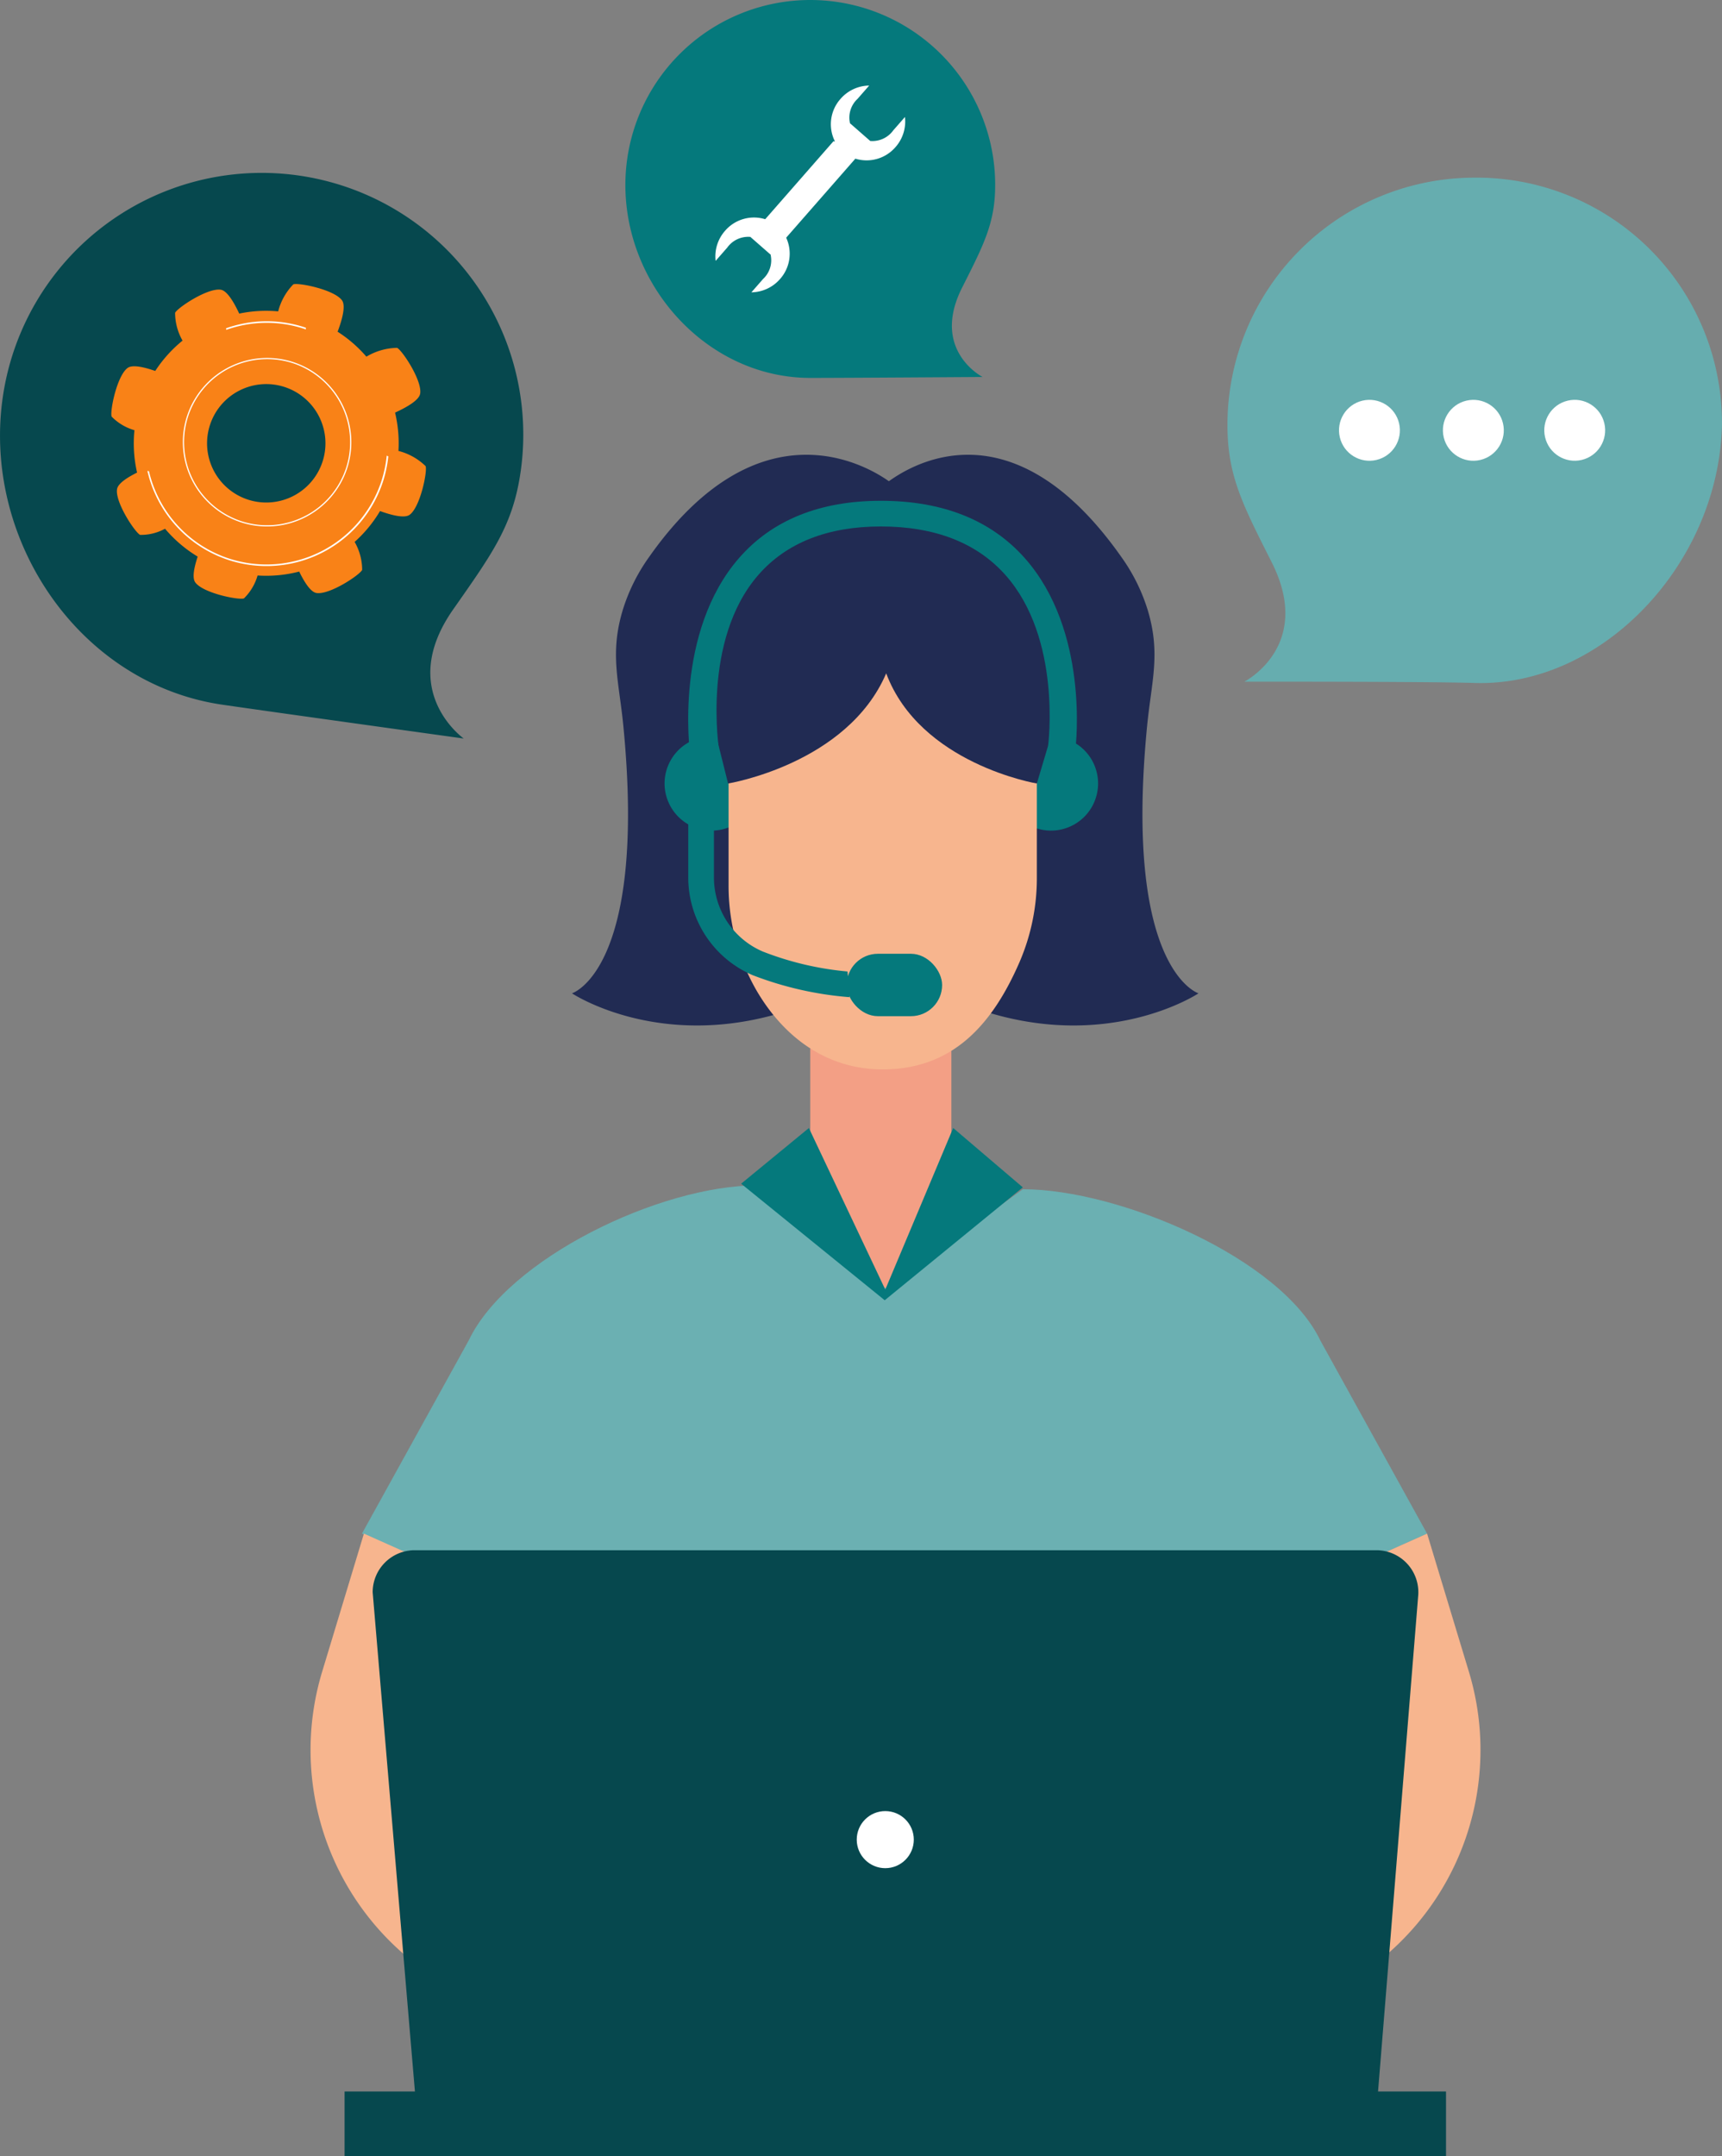 <svg xmlns="http://www.w3.org/2000/svg" width="109.729" height="137.338" viewBox="0 0 109.729 137.338">
  <rect x="0" y="0" width="109.729" height="137.338" fill="#808080" stroke="none"/>
  <g id="Group_372" data-name="Group 372" transform="translate(0 0)">
    <rect id="Rectangle_119" data-name="Rectangle 119" width="70.184" height="4.109" transform="translate(21.958 133.228)" fill="#06484e"/>
    <g id="Group_304" data-name="Group 304" transform="translate(39.849 0)">
      <g id="Group_303" data-name="Group 303" transform="translate(0)">
        <path id="Path_156" data-name="Path 156" d="M183.389-463.176a11.783,11.783,0,0,1,11.783,11.783c0,2.423-.729,3.8-2.111,6.546-2.013,3.993,1.308,5.684,1.308,5.684s-8.7.06-10.979.06c-6.507,0-11.783-5.783-11.783-12.29A11.783,11.783,0,0,1,183.389-463.176Z" transform="translate(-171.606 463.176)" fill="#05797c"/>
      </g>
    </g>
    <g id="Group_306" data-name="Group 306" transform="translate(51.632 66.781)">
      <g id="Group_305" data-name="Group 305" transform="translate(0 0)">
        <path id="Path_157" data-name="Path 157" d="M200.267-300.731v10.062l4.78,7.29,4.211-6.978v-10.215Z" transform="translate(-200.267 300.731)" fill="#f39f85"/>
      </g>
    </g>
    <g id="Group_312" data-name="Group 312" transform="translate(56.413 28.969)">
      <g id="Group_311" data-name="Group 311">
        <g id="Group_308" data-name="Group 308">
          <g id="Group_307" data-name="Group 307">
            <path id="Path_158" data-name="Path 158" d="M228.579-375.434c.277-2.838.876-4.59.045-7.363a11.7,11.7,0,0,0-1.646-3.345c-6.969-9.95-13.442-5.983-15.081-4.712v31.841c.36-.185,1.577.1,5.686,1.545,8.424,2.965,14.271-.936,14.271-.936S227.062-359.871,228.579-375.434Z" transform="translate(-211.896 392.71)" fill="#212b53"/>
          </g>
        </g>
        <g id="Group_310" data-name="Group 310" transform="translate(0 2.017)">
          <g id="Group_309" data-name="Group 309">
            <path id="Path_159" data-name="Path 159" d="M211.9-387.8v8.25l.059-8.193Z" transform="translate(-211.896 387.804)" fill="#212b53"/>
          </g>
        </g>
      </g>
    </g>
    <g id="Group_318" data-name="Group 318" transform="translate(36.447 28.969)">
      <g id="Group_317" data-name="Group 317" transform="translate(0)">
        <g id="Group_314" data-name="Group 314">
          <g id="Group_313" data-name="Group 313">
            <path id="Path_160" data-name="Path 160" d="M166.605-375.434c-.276-2.838-.876-4.59-.045-7.363a11.718,11.718,0,0,1,1.646-3.345c6.969-9.95,13.91-5.983,15.549-4.712l-.467,31.841c-.36-.185-1.577.1-5.686,1.545-8.424,2.965-14.271-.936-14.271-.936S168.122-359.871,166.605-375.434Z" transform="translate(-163.331 392.71)" fill="#212b53"/>
          </g>
        </g>
        <g id="Group_316" data-name="Group 316" transform="translate(19.898 2.017)">
          <g id="Group_315" data-name="Group 315">
            <path id="Path_161" data-name="Path 161" d="M211.792-387.8v8.25l-.06-8.193Z" transform="translate(-211.732 387.804)" fill="#212b53"/>
          </g>
        </g>
      </g>
    </g>
    <g id="Group_325" data-name="Group 325" transform="translate(19.771 75.508)">
      <g id="Group_320" data-name="Group 320" transform="translate(3.285 0)">
        <g id="Group_319" data-name="Group 319">
          <path id="Path_162" data-name="Path 162" d="M189.772-248.876,185.59-251.5l13.047-5.818-6.8-12.3c-2.5-5.246-12.8-9.636-18.959-9.64l-8.763,6.306-8.178-6.55c-6.161,0-15.877,4.638-18.374,9.883l-6.8,12.3L143.8-251.5l-4.181,2.627-2.317,19.987,27.392-.43,27.392.43Z" transform="translate(-130.756 279.504)" fill="#6bb0b2"/>
        </g>
      </g>
      <g id="Group_322" data-name="Group 322" transform="translate(52.276 22.183)">
        <g id="Group_321" data-name="Group 321">
          <path id="Path_163" data-name="Path 163" d="M268.815-225.545l2.694,8.9a17.2,17.2,0,0,1-5.433,18.057l-12.222,9.547-3.929-10.684,6.76-6.3a6.872,6.872,0,0,0,1.676-7.884l-2.593-5.811Z" transform="translate(-249.925 225.545)" fill="#f7b58e"/>
        </g>
      </g>
      <g id="Group_324" data-name="Group 324" transform="translate(0 22.183)">
        <g id="Group_323" data-name="Group 323">
          <path id="Path_164" data-name="Path 164" d="M126.186-225.545l-2.693,8.9a17.2,17.2,0,0,0,5.433,18.057l12.222,9.547,3.929-10.684-6.76-6.3a6.872,6.872,0,0,1-1.676-7.884l2.593-5.811Z" transform="translate(-122.767 225.545)" fill="#f7b58e"/>
        </g>
      </g>
    </g>
    <g id="Group_327" data-name="Group 327" transform="translate(23.747 98.749)">
      <g id="Group_326" data-name="Group 326" transform="translate(0 0)">
        <path id="Path_165" data-name="Path 165" d="M135.48-184.382h60.691l2.894-35.731a2.676,2.676,0,0,0-2.671-2.858H135.116a2.677,2.677,0,0,0-2.677,2.677Z" transform="translate(-132.439 222.971)" fill="#06484e"/>
      </g>
    </g>
    <g id="Group_329" data-name="Group 329" transform="translate(47.225 71.853)">
      <g id="Group_328" data-name="Group 328">
        <path id="Path_166" data-name="Path 166" d="M203.062-288.393,198.735-278.1l-4.868-10.291-4.318,3.547,9.15,7.424,8.8-7.19Z" transform="translate(-189.548 288.393)" fill="#05797c"/>
      </g>
    </g>
    <g id="Group_331" data-name="Group 331" transform="translate(63.05 45.987)">
      <g id="Group_330" data-name="Group 330" transform="translate(0 0)">
        <ellipse id="Ellipse_16" data-name="Ellipse 16" cx="3.001" cy="3.001" rx="3.001" ry="3.001" transform="translate(0 2.297) rotate(-22.5)" fill="#05797c"/>
      </g>
    </g>
    <g id="Group_333" data-name="Group 333" transform="translate(41.428 45.987)">
      <g id="Group_332" data-name="Group 332" transform="translate(0 0)">
        <ellipse id="Ellipse_17" data-name="Ellipse 17" cx="3.001" cy="3.001" rx="3.001" ry="3.001" transform="translate(0 2.297) rotate(-22.5)" fill="#05797c"/>
      </g>
    </g>
    <g id="Group_335" data-name="Group 335" transform="translate(46.426 37.601)">
      <g id="Group_334" data-name="Group 334">
        <path id="Path_167" data-name="Path 167" d="M197.426-341.192h0c-3.6,0-6.313-2.083-8.022-4.993a13.364,13.364,0,0,1-1.8-6.775v-8.929a9.851,9.851,0,0,1,9.822-9.822h0a9.851,9.851,0,0,1,9.822,9.822v8.484a13.477,13.477,0,0,1-1.095,5.358C204.386-343.967,201.828-341.192,197.426-341.192Z" transform="translate(-187.604 371.711)" fill="#f7b58e"/>
      </g>
    </g>
    <g id="Group_337" data-name="Group 337" transform="translate(43.311 34.229)">
      <g id="Group_336" data-name="Group 336">
        <path id="Path_168" data-name="Path 168" d="M193.241-377.72c-3.183-5.549-13.214,1.179-13.214,1.179l3.084,12.307s7.594-1.237,10.075-7.016c2.169,5.779,9.6,7.016,9.6,7.016l3.669-12.307S196.424-383.269,193.241-377.72Z" transform="translate(-180.027 379.914)" fill="#212b53"/>
      </g>
    </g>
    <g id="Group_340" data-name="Group 340" transform="translate(43.852 31.9)">
      <g id="Group_339" data-name="Group 339">
        <g id="Group_338" data-name="Group 338">
          <path id="Path_169" data-name="Path 169" d="M181.469-369.392c-.043-.317-1-7.831,3.123-12.549,2.11-2.414,5.148-3.638,9.03-3.638,3.938,0,7.025,1.231,9.175,3.658,4.088,4.616,3.26,11.844,3.223,12.15l-1.742-.2c.012-.106.877-6.826-2.712-10.872-1.825-2.057-4.5-3.1-7.944-3.1-3.389,0-6.012,1.036-7.8,3.078-3.641,4.164-2.509,11.182-2.5,11.253Zm23.739-.478" transform="translate(-181.343 385.579)" fill="#05797c"/>
        </g>
      </g>
    </g>
    <g id="Group_343" data-name="Group 343" transform="translate(43.857 51.857)">
      <g id="Group_342" data-name="Group 342">
        <g id="Group_341" data-name="Group 341">
          <path id="Path_170" data-name="Path 170" d="M191.626-325.37a21.834,21.834,0,0,1-6.162-1.4,6.768,6.768,0,0,1-4.109-6.247v-4.019h1.637v4.019a5.134,5.134,0,0,0,3.113,4.74,19.665,19.665,0,0,0,5.4,1.271Z" transform="translate(-181.355 337.033)" fill="#05797c"/>
        </g>
      </g>
    </g>
    <g id="Group_345" data-name="Group 345" transform="translate(53.953 60.755)">
      <g id="Group_344" data-name="Group 344" transform="translate(0 0)">
        <rect id="Rectangle_120" data-name="Rectangle 120" width="6.081" height="3.976" rx="1.988" fill="#05797c"/>
      </g>
    </g>
    <g id="Group_347" data-name="Group 347" transform="translate(54.593 115.366)">
      <g id="Group_346" data-name="Group 346">
        <ellipse id="Ellipse_18" data-name="Ellipse 18" cx="1.818" cy="1.818" rx="1.818" ry="1.818" fill="#fff"/>
      </g>
    </g>
    <g id="Group_349" data-name="Group 349" transform="translate(45.582 5.45)">
      <g id="Group_348" data-name="Group 348">
        <path id="Path_171" data-name="Path 171" d="M190.066-440.226l4.408-5.034a2.43,2.43,0,0,0,2.56-.739,2.461,2.461,0,0,0,.6-1.915l-.74.845a1.642,1.642,0,0,1-1.473.682l-1.272-1.114-.01.012a1.624,1.624,0,0,1,.473-1.579l.743-.849a2.464,2.464,0,0,0-1.826.849,2.424,2.424,0,0,0-.364,2.692l-.031.035-.045-.04-4.359,4.978a2.43,2.43,0,0,0-2.56.739,2.464,2.464,0,0,0-.6,1.915l.74-.845a1.643,1.643,0,0,1,1.474-.682l1.272,1.114.01-.012a1.624,1.624,0,0,1-.473,1.579l-.743.849a2.461,2.461,0,0,0,1.826-.849A2.426,2.426,0,0,0,190.066-440.226Z" transform="translate(-185.551 449.917)" fill="#fff"/>
      </g>
    </g>
    <g id="Group_351" data-name="Group 351" transform="translate(0 11.011)">
      <g id="Group_350" data-name="Group 350">
        <path id="Path_172" data-name="Path 172" d="M93.753-436.214a16.669,16.669,0,0,1,14.092,18.9c-.494,3.391-1.8,5.174-4.292,8.733-3.632,5.18.672,8.224.672,8.224s-12.2-1.691-15.382-2.155c-9.11-1.327-15.316-10.5-13.988-19.608A16.669,16.669,0,0,1,93.753-436.214Z" transform="translate(-74.675 436.39)" fill="#06484e"/>
      </g>
    </g>
    <g id="Group_362" data-name="Group 362" transform="translate(7.099 18.095)">
      <g id="Group_353" data-name="Group 353" transform="translate(0)">
        <g id="Group_352" data-name="Group 352">
          <path id="Path_173" data-name="Path 173" d="M111.964-407.563a3.848,3.848,0,0,0-1.731-.969,8.385,8.385,0,0,0-.216-2.441c.767-.351,1.54-.8,1.6-1.214.13-.837-1.147-2.756-1.471-2.911a3.946,3.946,0,0,0-1.956.562,8.381,8.381,0,0,0-1.834-1.59c.3-.792.526-1.66.279-2-.5-.684-2.76-1.138-3.1-1.018a3.832,3.832,0,0,0-.966,1.722,8.382,8.382,0,0,0-2.482.142c-.345-.739-.777-1.459-1.175-1.521-.837-.13-2.756,1.147-2.911,1.471a3.574,3.574,0,0,0,.474,1.771,8.4,8.4,0,0,0-1.74,1.933c-.721-.251-1.455-.415-1.76-.192-.684.5-1.138,2.76-1.018,3.1a3.308,3.308,0,0,0,1.453.866,8.391,8.391,0,0,0,.167,2.7c-.646.322-1.222.7-1.276,1.057-.13.837,1.147,2.756,1.471,2.911a3.2,3.2,0,0,0,1.587-.392A8.4,8.4,0,0,0,97.44-401.8c-.228.683-.364,1.356-.153,1.644.5.684,2.76,1.138,3.1,1.018a3.315,3.315,0,0,0,.869-1.459,8.382,8.382,0,0,0,2.653-.25c.331.682.731,1.308,1.1,1.365.837.13,2.756-1.147,2.911-1.471a3.593,3.593,0,0,0-.479-1.783,8.392,8.392,0,0,0,1.618-1.966c.761.275,1.565.473,1.887.238C111.629-404.965,112.083-407.225,111.964-407.563Zm-11.332,2.129a3.772,3.772,0,0,1-2.406-4.761,3.772,3.772,0,0,1,4.761-2.406,3.772,3.772,0,0,1,2.406,4.761A3.773,3.773,0,0,1,100.631-405.434Z" transform="translate(-91.942 419.161)" fill="#f98217"/>
        </g>
      </g>
      <g id="Group_356" data-name="Group 356" transform="translate(4.552 4.703)">
        <g id="Group_355" data-name="Group 355">
          <g id="Group_354" data-name="Group 354">
            <path id="Path_174" data-name="Path 174" d="M106.709-397.25a5.375,5.375,0,0,1-3.424-6.776,5.375,5.375,0,0,1,6.776-3.424,5.375,5.375,0,0,1,3.424,6.777A5.375,5.375,0,0,1,106.709-397.25Zm3.328-10.128a5.3,5.3,0,0,0-6.68,3.376,5.3,5.3,0,0,0,3.376,6.68,5.3,5.3,0,0,0,6.68-3.376A5.3,5.3,0,0,0,110.037-407.379Z" transform="translate(-103.016 407.72)" fill="#fff"/>
          </g>
        </g>
      </g>
      <g id="Group_361" data-name="Group 361" transform="translate(2.291 2.37)">
        <g id="Group_358" data-name="Group 358" transform="translate(0 8.559)">
          <g id="Group_357" data-name="Group 357">
            <path id="Path_175" data-name="Path 175" d="M112.869-392.529l-.1-.047a7.671,7.671,0,0,1-.346,1.642,7.706,7.706,0,0,1-9.715,4.909,7.7,7.7,0,0,1-5.09-5.561h0q-.052-.006-.1-.015a7.8,7.8,0,0,0,5.165,5.671,7.806,7.806,0,0,0,9.841-4.973A7.8,7.8,0,0,0,112.869-392.529Z" transform="translate(-97.516 392.576)" fill="#fff"/>
          </g>
        </g>
        <g id="Group_360" data-name="Group 360" transform="translate(5.013)">
          <g id="Group_359" data-name="Group 359">
            <path id="Path_176" data-name="Path 176" d="M109.725-412.847a7.657,7.657,0,0,1,4.974-.063l.1.035c0-.035,0-.071,0-.106l-.066-.024a7.756,7.756,0,0,0-5.02.057C109.716-412.915,109.721-412.881,109.725-412.847Z" transform="translate(-109.711 413.394)" fill="#fff"/>
          </g>
        </g>
      </g>
    </g>
    <g id="Group_371" data-name="Group 371" transform="translate(78.215 11.316)">
      <g id="Group_364" data-name="Group 364">
        <g id="Group_363" data-name="Group 363">
          <path id="Path_177" data-name="Path 177" d="M280.684-435.65a15.755,15.755,0,0,0-15.755,15.755c0,3.239.975,5.084,2.824,8.753,2.691,5.34-1.749,7.6-1.749,7.6s11.641-.014,14.681.081c8.165.253,15.554-7.637,15.755-16.433A15.631,15.631,0,0,0,280.684-435.65Z" transform="translate(-264.929 435.65)" fill="#66adaf"/>
        </g>
      </g>
      <g id="Group_366" data-name="Group 366" transform="translate(6.715 13.761)">
        <g id="Group_365" data-name="Group 365" transform="translate(0 0)">
          <ellipse id="Ellipse_19" data-name="Ellipse 19" cx="1.94" cy="1.94" rx="1.94" ry="1.94" transform="translate(0 0.891) rotate(-13.283)" fill="#fff"/>
        </g>
      </g>
      <g id="Group_368" data-name="Group 368" transform="translate(13.336 13.761)">
        <g id="Group_367" data-name="Group 367" transform="translate(0 0)">
          <ellipse id="Ellipse_20" data-name="Ellipse 20" cx="1.94" cy="1.94" rx="1.94" ry="1.94" transform="translate(0 0.891) rotate(-13.283)" fill="#fff"/>
        </g>
      </g>
      <g id="Group_370" data-name="Group 370" transform="translate(19.795 13.761)">
        <g id="Group_369" data-name="Group 369" transform="translate(0 0)">
          <ellipse id="Ellipse_21" data-name="Ellipse 21" cx="1.94" cy="1.94" rx="1.94" ry="1.94" transform="matrix(0.973, -0.23, 0.23, 0.973, 0, 0.891)" fill="#fff"/>
        </g>
      </g>
    </g>
  </g>
</svg>
